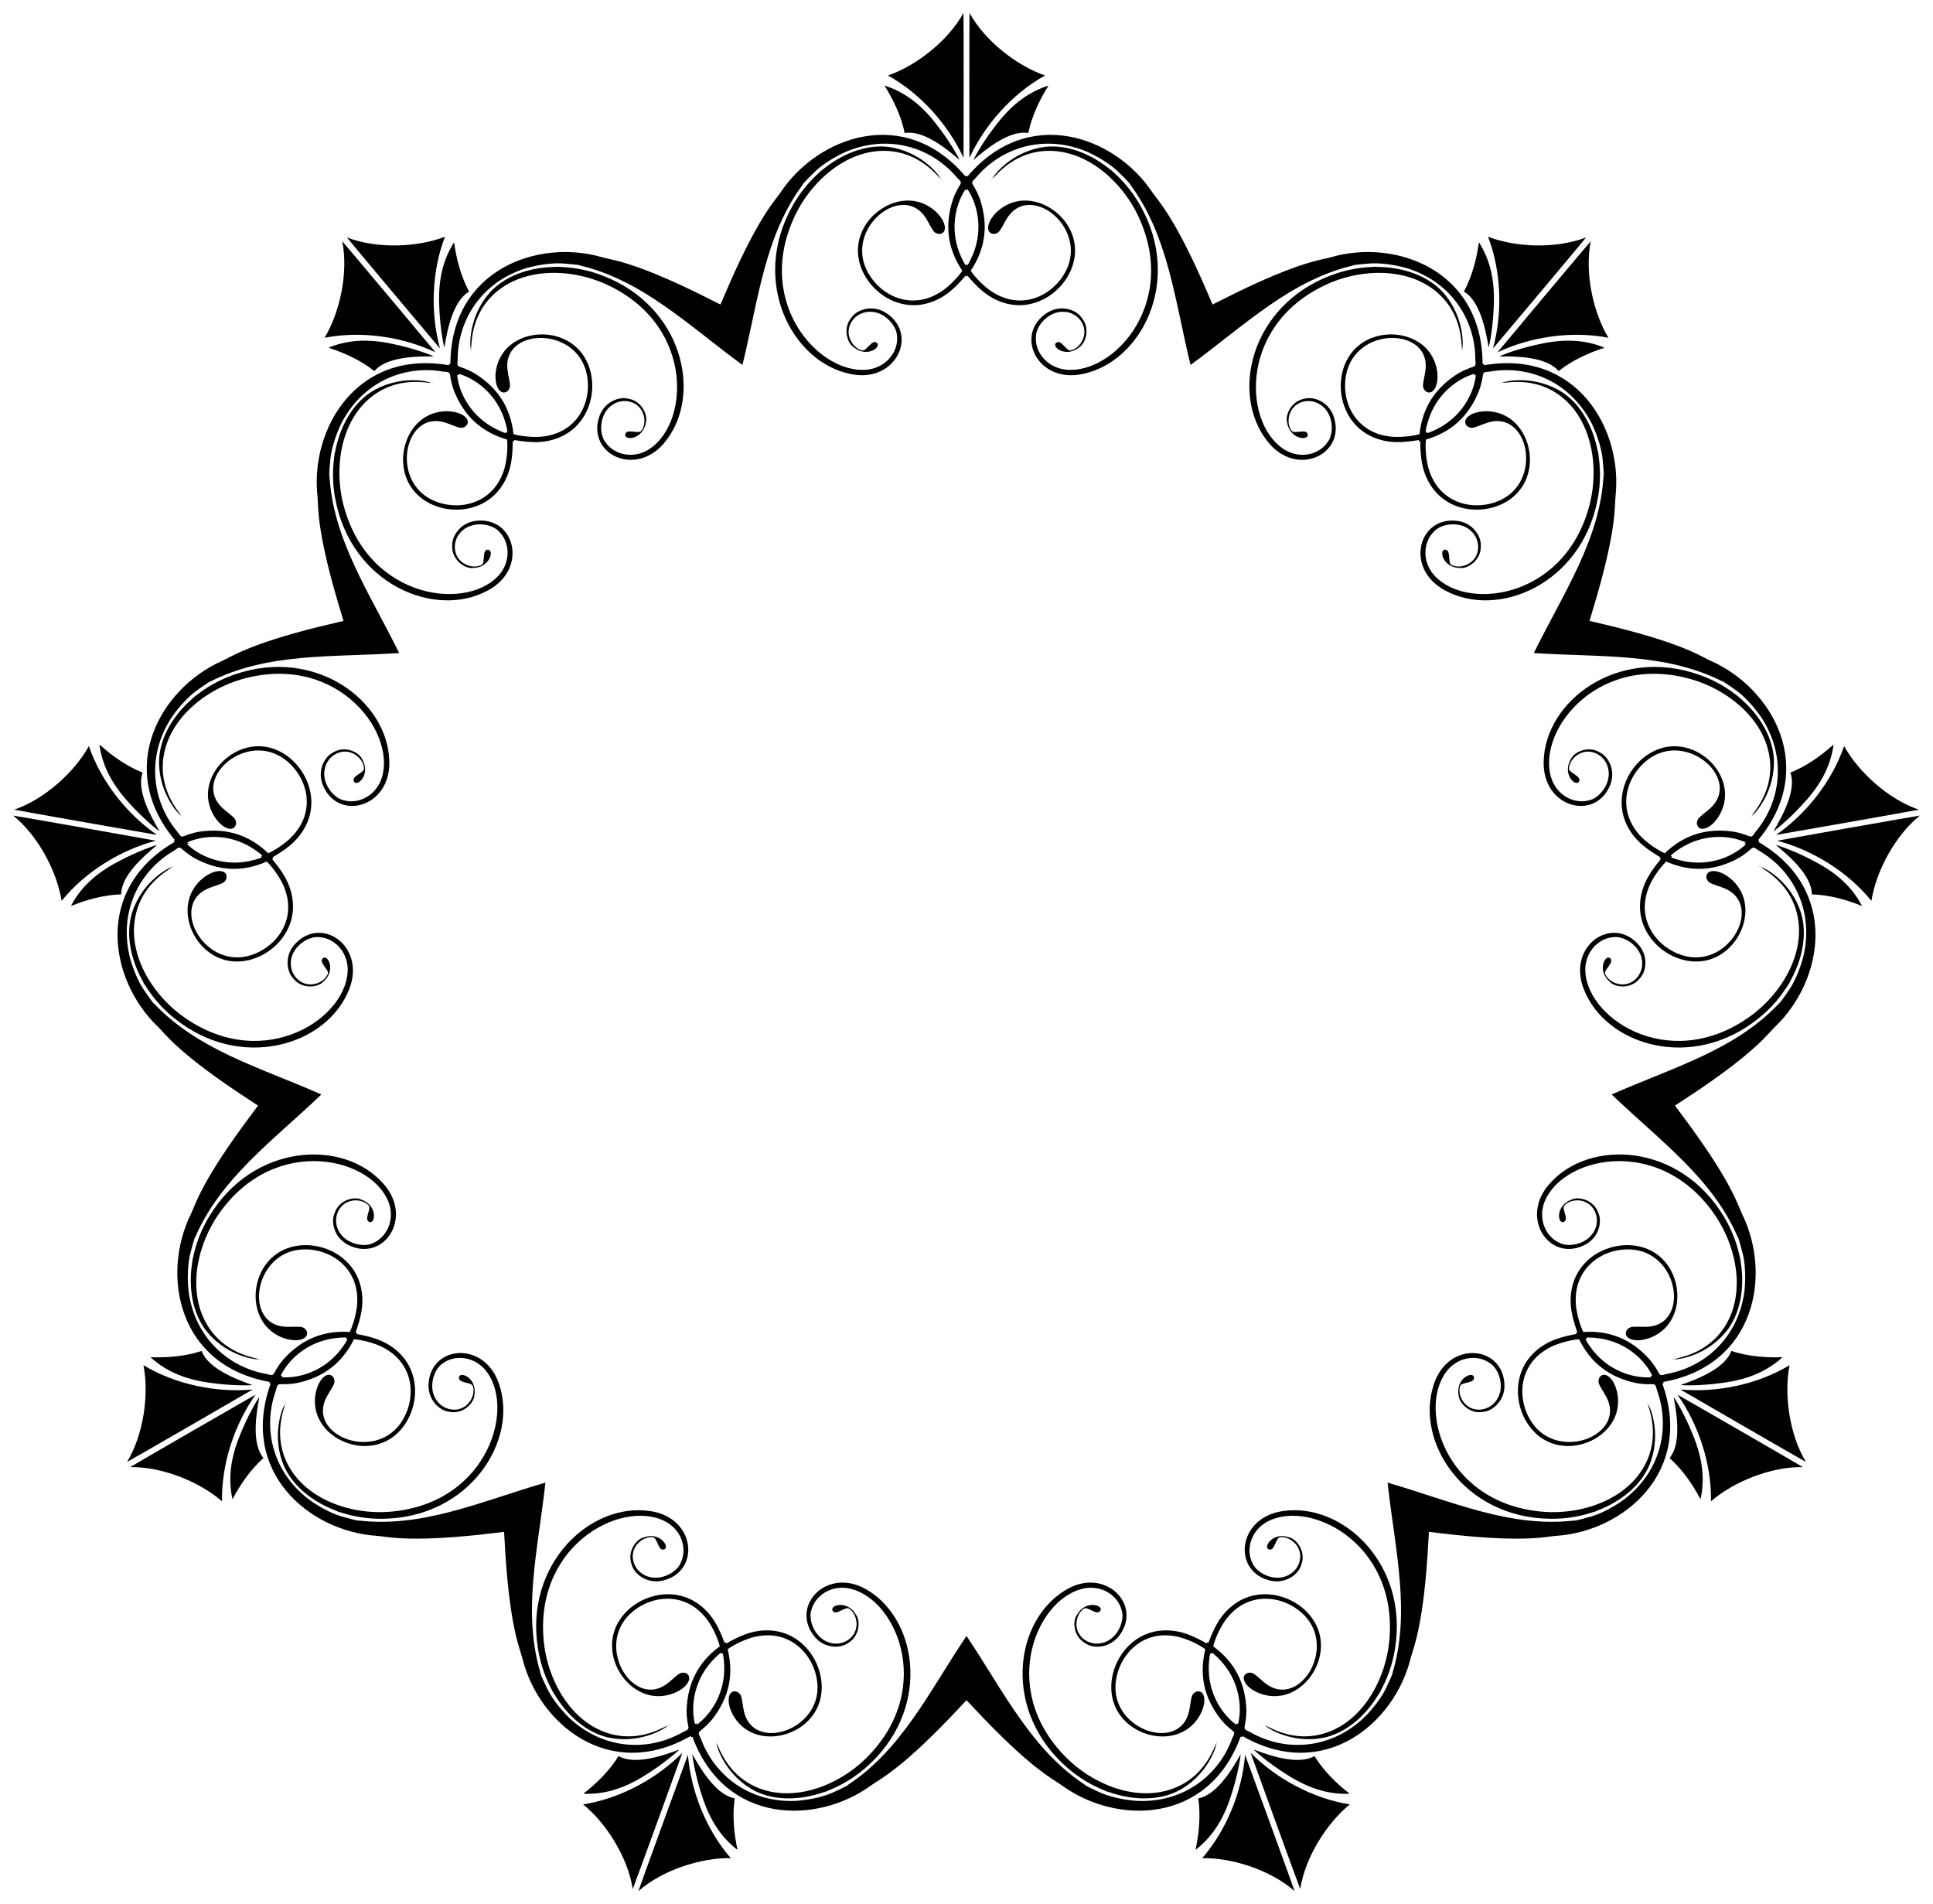 <?xml version="1.0" encoding="utf-8"?>

<!DOCTYPE svg PUBLIC "-//W3C//DTD SVG 1.1//EN" "http://www.w3.org/Graphics/SVG/1.1/DTD/svg11.dtd">
<svg version="1.1" id="Layer_1" xmlns="http://www.w3.org/2000/svg" xmlns:xlink="http://www.w3.org/1999/xlink" x="0px" y="0px"
	 viewBox="0 0 1647.099 1622.075" enable-background="new 0 0 1647.099 1622.075" xml:space="preserve">
<g>
	<path d="M1256.221,319.821c0.074-0.473,0.144-0.949,0.208-1.429c-13.78,3.902-29.715,15.57-37.472,34.414
		c-2.525,6-4.354,13.724-4.146,15.373c0.33-0.066,0.674-0.145,1.031-0.236c-0.028,0.368-0.046,0.72-0.054,1.056
		c1.66-0.082,8.948-3.224,14.419-6.753c17.211-10.911,25.935-28.63,27.385-42.878
		C1257.131,319.514,1256.674,319.665,1256.221,319.821z M1486.441,718.573c0.361-0.314,0.72-0.635,1.078-0.961
		c-13.064-5.869-32.771-7.173-50.826,2.276c-5.791,2.973-12.156,7.715-13.058,9.111c0.295,0.161,0.609,0.322,0.942,0.482
		c-0.258,0.264-0.498,0.522-0.72,0.775c1.324,1.004,8.927,3.282,15.386,4.096c20.198,2.705,38.271-5.262,48.539-15.244
		C1487.335,718.923,1486.888,718.745,1486.441,718.573z M1406.487,1172.018c0.479-0.009,0.96-0.023,1.443-0.043
		c-6.235-12.893-20.493-26.56-40.398-30.926c-6.348-1.445-14.271-1.904-15.859-1.414c0.122,0.313,0.26,0.638,0.412,0.974
		c-0.367,0.036-0.717,0.08-1.05,0.131c0.369,1.62,4.729,8.253,9.154,13.027c13.734,15.055,32.699,20.569,46.982,19.523
		C1406.946,1172.86,1406.718,1172.437,1406.487,1172.018z M1053.769,1467.983c0.372,0.301,0.75,0.599,1.134,0.895
		c3.511-13.885,1.374-33.519-11.068-49.659c-3.934-5.187-9.708-10.632-11.24-11.277c-0.108,0.318-0.211,0.656-0.311,1.011
		c-0.305-0.208-0.601-0.4-0.888-0.575c-0.759,1.479-1.682,9.362-1.361,15.864c0.844,20.361,11.827,36.775,23.441,45.155
		C1053.58,1468.924,1053.677,1468.453,1053.769,1467.983z M593.329,1467.983c0.092,0.47,0.189,0.941,0.293,1.414
		c11.614-8.38,22.598-24.794,23.441-45.155c0.321-6.502-0.603-14.385-1.361-15.864c-0.287,0.175-0.583,0.366-0.888,0.575
		c-0.099-0.355-0.203-0.692-0.311-1.011c-1.532,0.645-7.306,6.09-11.24,11.277c-12.441,16.14-14.579,35.774-11.068,49.659
		C592.579,1468.582,592.957,1468.284,593.329,1467.983z M240.612,1172.018c-0.232,0.419-0.46,0.843-0.684,1.272
		c14.283,1.046,33.248-4.468,46.982-19.523c4.425-4.775,8.785-11.407,9.154-13.027c-0.332-0.051-0.682-0.094-1.049-0.131
		c0.152-0.336,0.289-0.661,0.412-0.974c-1.588-0.49-9.511-0.031-15.859,1.414c-19.905,4.366-34.163,18.034-40.398,30.926
		C239.652,1171.995,240.134,1172.009,240.612,1172.018z M160.657,718.573c-0.447,0.172-0.894,0.35-1.342,0.534
		c10.269,9.983,28.341,17.949,48.539,15.244c6.459-0.813,14.062-3.092,15.386-4.096c-0.222-0.252-0.462-0.511-0.72-0.775
		c0.332-0.16,0.647-0.321,0.942-0.482c-0.901-1.396-7.266-6.138-13.058-9.111c-18.055-9.45-37.762-8.145-50.826-2.276
		C159.937,717.939,160.297,718.259,160.657,718.573z M390.877,319.821c-0.453-0.155-0.91-0.306-1.371-0.453
		c1.45,14.248,10.173,31.967,27.384,42.878c5.471,3.529,12.759,6.671,14.419,6.753c-0.008-0.336-0.026-0.689-0.054-1.056
		c0.357,0.091,0.701,0.17,1.031,0.236c0.207-1.649-1.621-9.372-4.146-15.373c-7.757-18.844-23.692-30.512-37.472-34.414
		C390.733,318.871,390.803,319.348,390.877,319.821z M823.549,162.341c-0.247-0.41-0.5-0.82-0.759-1.229
		c-8.048,11.846-12.755,31.028-6.584,50.449c1.922,6.22,5.486,13.311,6.705,14.441c0.21-0.263,0.423-0.544,0.638-0.844
		c0.215,0.3,0.428,0.581,0.638,0.844c1.219-1.13,4.783-8.222,6.705-14.441c6.171-19.422,1.464-38.603-6.584-50.449
		C824.049,161.521,823.796,161.931,823.549,162.341z M1209.082,375.998c-0.01-0.514-0.026-0.897-0.061-1.132
		c-11.506,1.845-24.483,3.657-38.552-2.208c-27.272-11.341-34.469-44.872-22.311-66.803c13.727-24.855,48.395-26.766,65.909-10.213
		c14.221,13.175,12.97,36.294,4.778,38.622c-2.056,0.512-5.195-0.514-6.215-4.566c-0.599-2.995,1.557-9.809,2.065-14.692
		c4.169-34.614-54.429-37.424-66.381-0.712c-7.121,22.337,3.037,51.097,31.757,56.881c12.276,2.721,27.334-0.481,29.504-1.37
		c2.373-21.986,12.875-39.187,32.983-51.659c14.545-8.341,15.447-3.087,14.551-11.945c0.03-32.391-19.315-65.546-58.155-77.693
		c-12.745-3.662-24.956-4.621-31.858-4.017c-2.519,0.177-12.89,0.966-15.436,1.766c0.833-0.125,1.66-0.294,2.498-0.38
		c-54.096,12.328-93.536,51.272-139.686,85.023c-13.658-55.518-18.838-110.703-52.354-154.919c0.587,0.605,1.112,1.266,1.669,1.897
		c-1.436-2.249-8.874-9.52-10.689-11.275c-4.899-4.899-14.87-12.013-26.987-17.401c-37.56-15.66-73.692-2.696-94.489,22.136
		c-6.381,6.21-2.312,2.764,3.468,18.504c7.387,22.48,4.375,42.407-7.939,60.774c1.091,2.076,10.568,14.208,21.72,20.014
		c25.719,14.03,51.987-1.472,60.89-23.16c14.442-35.806-32.252-71.319-51.308-42.123c-2.75,4.067-5.478,10.673-7.862,12.582
		c-3.386,2.449-6.45,1.216-7.696-0.497c-4.779-7.049,9.123-25.563,28.486-26.515c24.056-1.423,49.385,22.325,43.924,50.189
		c-4.784,24.615-31.85,45.676-60.031,36.833c-14.548-4.551-23.324-14.28-30.952-23.09c-0.178,0.158-0.436,0.44-0.774,0.828
		c-0.338-0.387-0.596-0.67-0.774-0.828c-7.628,8.81-16.404,18.539-30.952,23.09c-28.181,8.842-55.247-12.218-60.031-36.833
		c-5.461-27.863,19.868-51.612,43.924-50.189c19.363,0.952,33.265,19.466,28.486,26.515c-1.246,1.713-4.31,2.946-7.696,0.497
		c-2.384-1.909-5.112-8.515-7.862-12.582c-19.056-29.196-65.751,6.318-51.308,42.123c8.903,21.688,35.171,37.19,60.89,23.16
		c11.153-5.807,20.63-17.938,21.72-20.014c-12.314-18.367-15.326-38.295-7.939-60.774c5.78-15.739,9.849-12.294,3.468-18.504
		c-20.798-24.832-56.929-37.796-94.489-22.136c-12.117,5.387-22.087,12.501-26.987,17.401c-1.816,1.755-9.254,9.026-10.689,11.275
		c0.558-0.631,1.083-1.292,1.669-1.897c-33.516,44.216-38.696,99.401-52.354,154.919c-46.149-33.75-85.59-72.695-139.686-85.023
		c0.838,0.086,1.665,0.255,2.498,0.38c-2.546-0.8-12.917-1.589-15.436-1.766c-6.902-0.604-19.113,0.355-31.858,4.017
		c-38.839,12.147-58.184,45.303-58.154,77.693c-0.897,8.858,0.006,3.604,14.551,11.945c20.108,12.472,30.61,29.674,32.983,51.659
		c2.17,0.889,17.228,4.091,29.504,1.37c28.72-5.784,38.878-34.545,31.757-56.881c-11.952-36.712-70.55-33.902-66.381,0.712
		c0.508,4.883,2.664,11.697,2.065,14.692c-1.02,4.052-4.159,5.078-6.215,4.566c-8.192-2.328-9.443-25.447,4.778-38.622
		c17.513-16.553,52.182-14.642,65.909,10.213c12.158,21.932,4.961,55.462-22.311,66.803c-14.069,5.865-27.046,4.053-38.552,2.208
		c-0.035,0.235-0.051,0.618-0.061,1.132c-0.508-0.079-0.888-0.13-1.125-0.136c-0.181,11.652-0.65,24.746-8.869,37.583
		c-15.904,24.888-50.175,26.153-69.663,10.372c-22.094-17.834-17.956-52.308,1.387-66.681c15.445-11.717,37.995-6.471,38.865,2.001
		c0.147,2.113-1.408,5.027-5.576,5.327c-3.054,0.07-9.39-3.237-14.111-4.585c-33.364-10.116-46.307,47.103-12.228,65.249
		c20.761,10.891,50.848,5.882,61.531-21.397c4.811-11.617,4.273-27.002,3.774-29.294c-21.24-6.155-36.356-19.484-45.147-41.453
		c-5.689-15.772-0.358-15.749-9.237-16.404c-31.893-5.654-67.905,7.64-86.611,43.78c-5.819,11.916-8.884,23.774-9.488,30.676
		c-0.263,2.511-1.287,12.862-0.941,15.508c0.022-0.842-0.001-1.686,0.06-2.526c2.747,55.415,34.251,101.019,59.475,152.328
		c-57.047,3.81-112.293-0.672-161.657,24.657c0.697-0.473,1.44-0.875,2.158-1.315c-2.464,1.023-10.916,7.086-12.96,8.569
		c-5.676,3.974-14.413,12.558-21.823,23.555c-21.945,34.27-15.452,72.104,5.391,96.897c5.007,7.362,2.321,2.757,18.825-0.202
		c23.421-3.371,42.523,3.055,58.472,18.372c2.234-0.714,15.827-7.94,23.482-17.915c18.283-22.892,7.577-51.453-12.235-63.986
		c-32.754-20.441-75.836,19.378-50.393,43.214c3.528,3.414,9.56,7.248,11.026,9.928c1.824,3.759,0.078,6.563-1.826,7.493
		c-7.772,3.483-23.591-13.424-21.166-32.658c2.776-23.938,30.562-44.758,57.054-34.542c23.411,8.986,39.451,39.298,25.849,65.515
		c-7.008,13.536-18.113,20.49-28.114,26.472c0.124,0.202,0.358,0.506,0.681,0.906c-0.44,0.266-0.763,0.471-0.949,0.619
		c7.351,9.042,15.409,19.374,17.364,34.491c3.815,29.289-21.626,52.287-46.698,52.723c-28.388,0.54-47.378-28.529-41.799-51.972
		c4.3-18.904,24.946-29.38,31.059-23.449c1.471,1.524,2.153,4.756-0.847,7.665c-2.294,2.016-9.273,3.556-13.757,5.558
		c-32.061,13.697-5.196,65.849,32.574,57.844c22.904-5.001,42.733-28.178,33.382-55.943c-3.782-11.991-14.084-23.431-15.939-24.866
		c-20.226,8.938-40.374,8.443-61.23-2.735c-14.496-8.425-10.397-11.834-17.62-6.628c-28.066,16.17-47.107,49.501-38.207,89.21
		c3.202,12.868,8.476,23.923,12.45,29.598c1.413,2.093,7.282,10.68,9.247,12.485c-0.525-0.659-1.085-1.291-1.578-1.974
		c37.724,40.685,91.171,55.369,143.475,78.46c-41.251,39.587-86.453,71.666-107.987,122.799c0.23-0.81,0.54-1.596,0.808-2.394
		c-1.23,2.368-3.808,12.445-4.42,14.895c-1.793,6.693-2.969,18.884-1.576,32.072c5.218,40.358,34.511,65.167,66.415,70.762
		c8.568,2.421,3.55,0.62,14.291-12.255c15.775-17.637,34.538-24.993,56.602-23.512c1.253-1.983,7.02-16.256,6.473-28.818
		c-0.709-29.288-27.269-44.286-50.502-41.152c-38.23,5.395-45.638,63.591-10.826,65.496c4.897,0.348,11.982-0.592,14.828,0.518
		c3.814,1.708,4.278,4.978,3.417,6.913c-3.715,7.664-26.7,4.881-37.206-11.412c-13.261-20.122-5.358-53.932,21.503-63.134
		c23.71-8.165,55.481,4.745,61.914,33.572c3.333,14.874-0.705,27.339-4.52,38.35c0.225,0.075,0.599,0.157,1.104,0.257
		c-0.166,0.486-0.282,0.852-0.33,1.084c11.444,2.202,24.258,4.937,35.472,15.26c21.749,19.985,17.043,53.955-1.883,70.405
		c-21.4,18.661-54.631,8.6-65.427-12.945c-8.857-17.245,0.225-38.542,8.72-37.927c2.107,0.222,4.706,2.26,4.278,6.416
		c-0.461,3.02-4.818,8.685-6.966,13.1c-15.756,31.101,38.347,53.783,62.134,23.373c14.331-18.554,14.622-49.054-10.387-64.312
		c-10.605-6.755-25.85-8.897-28.193-8.803c-9.749,19.848-25.501,32.42-48.663,37.263c-16.521,2.864-15.571-2.382-17.759,6.248
		c-11.106,30.427-4.268,68.2,28.075,92.898c10.724,7.8,21.87,12.878,28.563,14.671c2.428,0.695,12.443,3.501,15.109,3.62
		c-0.825-0.167-1.661-0.292-2.478-0.497c55.05,6.917,105.432-16.189,160.341-32.12c-6.154,56.842-20.161,110.47-3.789,163.483
		c-0.345-0.769-0.612-1.57-0.92-2.354c0.58,2.604,5.082,11.981,6.188,14.251c2.928,6.28,9.864,16.374,19.408,25.581
		c29.939,27.562,68.325,27.738,96.362,11.517c8.12-3.653,3.118-1.807,3.07-18.574c0.747-23.651,10.393-41.346,28.247-54.394
		c-0.315-2.324-5.071-16.965-13.565-26.236c-19.369-21.98-49.355-16.397-65.139,0.938c-25.818,28.707,5.915,78.049,33.807,57.131
		c3.975-2.881,8.798-8.156,11.692-9.135c4.019-1.143,6.477,1.063,7.062,3.099c2.08,8.259-17.316,20.901-35.837,15.173
		c-23.092-6.89-38.771-37.87-24.11-62.185c12.914-21.495,45.551-32.028,69.009-14.08c12.114,9.252,17.033,21.396,21.188,32.283
		c0.221-0.087,0.56-0.265,1.01-0.513c0.185,0.48,0.331,0.833,0.444,1.042c10.181-5.669,21.756-11.811,36.983-11.111
		c29.506,1.329,47.737,30.377,43.813,55.144c-4.398,28.051-36.322,41.704-58.441,32.139c-17.87-7.517-24.602-29.669-17.7-34.659
		c1.757-1.184,5.058-1.294,7.402,2.165c1.587,2.61,1.892,9.75,3.085,14.513c7.921,33.952,63.946,16.551,62.621-22.034
		c-0.948-23.425-20.33-46.977-49.296-42.589c-12.466,1.642-25.521,9.801-27.256,11.379c5.29,21.471,1.304,41.227-13.326,59.825
		c-10.815,12.813-13.46,8.184-9.587,16.201c11.05,30.447,40.569,54.987,81.22,53.118c13.229-0.918,25.031-4.193,31.311-7.121
		c2.306-1.028,11.782-5.316,13.901-6.939c-0.74,0.402-1.459,0.844-2.218,1.212c46.617-30.086,70.359-80.172,102.182-127.671
		c31.823,47.499,55.565,97.584,102.182,127.671c-0.758-0.368-1.478-0.809-2.218-1.212c2.118,1.622,11.594,5.911,13.901,6.939
		c6.28,2.928,18.082,6.203,31.311,7.121c40.651,1.869,70.17-22.671,81.22-53.118c3.872-8.017,1.227-3.389-9.587-16.201
		c-14.63-18.598-18.615-38.354-13.326-59.825c-1.735-1.578-14.79-9.737-27.256-11.379c-28.966-4.387-48.348,19.164-49.296,42.589
		c-1.325,38.586,54.7,55.987,62.621,22.034c1.193-4.763,1.497-11.903,3.085-14.513c2.344-3.459,5.645-3.349,7.402-2.165
		c6.902,4.99,0.17,27.142-17.7,34.659c-22.119,9.565-54.043-4.088-58.441-32.139c-3.924-24.767,14.307-53.814,43.813-55.144
		c15.227-0.699,26.801,5.442,36.983,11.111c0.113-0.209,0.259-0.563,0.444-1.042c0.45,0.248,0.79,0.426,1.01,0.513
		c4.155-10.887,9.074-23.032,21.188-32.283c23.458-17.948,56.094-7.415,69.009,14.08c14.661,24.315-1.018,55.295-24.11,62.185
		c-18.521,5.728-37.917-6.914-35.837-15.173c0.584-2.036,3.043-4.242,7.062-3.099c2.894,0.979,7.716,6.253,11.692,9.135
		c27.892,20.917,59.625-28.425,33.807-57.131c-15.783-17.335-45.77-22.918-65.139-0.938c-8.494,9.271-13.25,23.912-13.565,26.236
		c17.854,13.048,27.499,30.743,28.247,54.394c-0.048,16.767-5.05,14.921,3.07,18.574c28.036,16.221,66.422,16.046,96.362-11.517
		c9.544-9.207,16.48-19.302,19.408-25.581c1.106-2.27,5.609-11.646,6.188-14.251c-0.308,0.784-0.575,1.585-0.92,2.354
		c16.372-53.012,2.365-106.641-3.789-163.483c54.909,15.931,105.291,39.037,160.341,32.12c-0.817,0.206-1.652,0.33-2.478,0.497
		c2.666-0.119,12.681-2.925,15.109-3.62c6.693-1.793,17.839-6.871,28.563-14.671c32.342-24.698,39.181-62.471,28.075-92.898
		c-2.187-8.631-1.238-3.385-17.759-6.248c-23.161-4.843-38.913-17.415-48.663-37.263c-2.343-0.093-17.588,2.048-28.193,8.803
		c-25.01,15.258-24.718,45.758-10.387,64.312c23.787,30.41,77.89,7.728,62.134-23.373c-2.147-4.415-6.504-10.081-6.966-13.1
		c-0.428-4.156,2.172-6.194,4.278-6.416c8.495-0.614,17.577,20.683,8.72,37.927c-10.796,21.545-44.027,31.606-65.427,12.945
		c-18.926-16.451-23.631-50.421-1.883-70.405c11.215-10.323,24.029-13.059,35.472-15.26c-0.048-0.233-0.163-0.598-0.33-1.084
		c0.504-0.099,0.878-0.182,1.104-0.257c-3.815-11.011-7.853-23.476-4.52-38.35c6.433-28.827,38.205-41.737,61.914-33.572
		c26.861,9.202,34.763,43.012,21.503,63.134c-10.506,16.293-33.49,19.076-37.206,11.412c-0.861-1.936-0.396-5.206,3.417-6.913
		c2.846-1.11,9.93-0.17,14.828-0.518c34.812-1.905,27.404-60.101-10.826-65.496c-23.234-3.134-49.793,11.864-50.502,41.152
		c-0.547,12.562,5.22,26.835,6.473,28.818c22.064-1.481,40.827,5.875,56.602,23.512c10.74,12.875,5.722,14.676,14.291,12.255
		c31.904-5.595,61.197-30.404,66.415-70.762c1.393-13.187,0.217-25.379-1.576-32.072c-0.612-2.45-3.19-12.527-4.42-14.895
		c0.268,0.798,0.578,1.584,0.808,2.394c-21.534-51.133-66.736-83.212-107.987-122.799c52.303-23.091,105.75-37.775,143.475-78.46
		c-0.494,0.683-1.054,1.315-1.578,1.974c1.966-1.804,7.834-10.392,9.247-12.485c3.974-5.676,9.249-16.73,12.45-29.598
		c8.9-39.709-10.141-73.04-38.207-89.21c-7.223-5.206-3.124-1.797-17.62,6.628c-20.856,11.178-41.003,11.673-61.23,2.735
		c-1.855,1.435-12.157,12.874-15.939,24.866c-9.351,27.764,10.478,50.942,33.382,55.943c37.77,8.005,64.635-44.147,32.574-57.844
		c-4.483-2.002-11.462-3.541-13.757-5.558c-3-2.909-2.318-6.141-0.847-7.665c6.112-5.931,26.759,4.546,31.059,23.449
		c5.579,23.444-13.411,52.512-41.799,51.972c-25.072-0.437-50.512-23.435-46.698-52.723c1.955-15.117,10.013-25.449,17.364-34.491
		c-0.186-0.147-0.509-0.353-0.949-0.619c0.323-0.4,0.556-0.704,0.681-0.906c-10-5.983-21.106-12.936-28.114-26.472
		c-13.602-26.218,2.438-56.53,25.849-65.515c26.492-10.216,54.278,10.604,57.054,34.542c2.425,19.234-13.393,36.14-21.166,32.658
		c-1.904-0.929-3.649-3.733-1.826-7.493c1.466-2.68,7.498-6.513,11.026-9.928c25.443-23.836-17.639-63.655-50.393-43.214
		c-19.813,12.534-30.518,41.095-12.235,63.986c7.655,9.975,21.248,17.201,23.482,17.915c15.95-15.317,35.052-21.743,58.473-18.372
		c16.504,2.959,13.817,7.565,18.825,0.202c20.843-24.794,27.336-62.627,5.391-96.897c-7.41-10.997-16.147-19.581-21.823-23.555
		c-2.044-1.483-10.495-7.546-12.96-8.569c0.718,0.44,1.461,0.842,2.158,1.315c-49.364-25.328-104.61-20.847-161.657-24.657
		c25.224-51.309,56.728-96.913,59.475-152.328c0.061,0.84,0.038,1.684,0.06,2.526c0.346-2.646-0.678-12.996-0.941-15.508
		c-0.604-6.902-3.669-18.761-9.488-30.676c-18.707-36.14-54.718-49.433-86.611-43.78c-8.88,0.655-3.548,0.632-9.237,16.404
		c-8.791,21.969-23.907,35.298-45.147,41.453c-0.499,2.291-1.037,17.677,3.774,29.294c10.683,27.279,40.771,32.289,61.531,21.397
		c34.079-18.145,21.136-75.365-12.228-65.249c-4.721,1.348-11.057,4.655-14.111,4.585c-4.168-0.3-5.723-3.214-5.576-5.327
		c0.87-8.472,23.421-13.718,38.865-2.001c19.343,14.373,23.481,48.846,1.387,66.681c-19.487,15.782-53.758,14.517-69.663-10.372
		c-8.219-12.837-8.688-25.931-8.869-37.583C1209.97,375.869,1209.59,375.919,1209.082,375.998z M1033.206,259.432
		c6.563-3.332,13.159-6.648,19.719-9.858c55.917-27.306,73.645-28.153,81.428-30.515c55.044-15.886,128.696,11.149,128.95,91.089
		c0.134-0.009,0.57-0.07,1.167-0.16c0.015,0.604,0.03,1.044,0.045,1.177c78.769-13.631,118.183,54.208,112.097,111.174
		c-0.974,8.075,1.27,25.681-15.911,85.49c-2.021,7.018-4.142,14.089-6.284,21.131c7.17,1.666,14.354,3.366,21.442,5.124
		c60.387,15.025,74.512,25.772,81.992,28.966c52.377,23.212,91.42,91.265,40.231,152.666c0.108,0.08,0.482,0.313,0.997,0.628
		c-0.377,0.472-0.648,0.819-0.722,0.931c69.102,40.19,55.69,117.492,14.41,157.219c-5.937,5.56-15.535,20.489-67.141,55.262
		c-6.06,4.077-12.229,8.131-18.397,12.149c4.422,5.885,8.832,11.805,13.132,17.708c36.601,50.326,40.514,67.637,44.191,74.893
		c25.203,51.449,11.368,128.677-67.313,142.809c0.032,0.131,0.168,0.549,0.361,1.122c-0.592,0.12-1.023,0.211-1.152,0.249
		c27.102,75.205-32.862,125.801-90.02,129.699c-8.122,0.443-25.07,5.71-86.954-0.824c-7.262-0.772-14.594-1.632-21.901-2.519
		c-0.396,7.35-0.822,14.72-1.323,22.006c-4.311,62.078-12.441,77.855-14.288,85.776c-13.764,55.613-74.004,105.879-143.36,66.13
		c-0.06,0.121-0.224,0.529-0.445,1.091c-0.531-0.289-0.919-0.496-1.042-0.55c-27.58,75.031-106.037,75.246-152.328,41.492
		c-6.506-4.881-22.876-11.741-66.081-56.525c-5.067-5.26-10.131-10.631-15.159-16.008c-5.028,5.376-10.091,10.748-15.159,16.008
		c-43.205,44.784-59.575,51.643-66.081,56.525c-46.291,33.754-124.748,33.54-152.328-41.492c-0.123,0.054-0.512,0.261-1.042,0.55
		c-0.221-0.563-0.385-0.97-0.445-1.091c-69.357,39.749-129.596-10.517-143.36-66.13c-1.846-7.922-9.977-23.698-14.288-85.776
		c-0.501-7.286-0.927-14.656-1.323-22.006c-7.307,0.887-14.639,1.747-21.902,2.519c-61.884,6.535-78.832,1.267-86.954,0.824
		c-57.158-3.898-117.121-54.494-90.02-129.699c-0.129-0.038-0.559-0.129-1.152-0.249c0.193-0.573,0.329-0.991,0.361-1.122
		c-78.681-14.132-92.516-91.359-67.313-142.809c3.678-7.255,7.59-24.567,44.191-74.893c4.3-5.903,8.711-11.823,13.132-17.708
		c-6.167-4.018-12.337-8.072-18.397-12.149c-51.606-34.772-61.204-49.702-67.141-55.262c-41.28-39.727-54.692-117.029,14.41-157.219
		c-0.075-0.112-0.346-0.459-0.722-0.931c0.516-0.315,0.889-0.548,0.997-0.628c-51.189-61.401-12.146-129.453,40.231-152.666
		c7.481-3.194,21.605-13.941,81.992-28.966c7.089-1.758,14.273-3.458,21.442-5.124c-2.142-7.042-4.262-14.113-6.284-21.131
		c-17.181-59.809-14.937-77.415-15.911-85.49c-6.086-56.966,33.328-124.805,112.097-111.174c0.015-0.134,0.03-0.573,0.045-1.177
		c0.597,0.09,1.033,0.151,1.167,0.16c0.254-79.939,73.906-106.975,128.95-91.089c7.784,2.362,25.512,3.209,81.428,30.515
		c6.56,3.21,13.156,6.525,19.719,9.858c2.886-6.771,5.807-13.551,8.769-20.227c25.283-56.86,38.319-68.904,42.763-75.717
		c31.955-47.551,105.754-74.183,157.332-13.11c0.097-0.093,0.392-0.42,0.791-0.873c0.4,0.453,0.694,0.78,0.791,0.873
		c51.579-61.074,125.378-34.441,157.333,13.11c4.444,6.812,17.48,18.856,42.763,75.717
		C1027.399,245.881,1030.32,252.661,1033.206,259.432z"/>
	<path d="M1080.118,376.102c-32.046-40.165-14.706-115.36,53.636-141.38c20.387-7.751,34.18-6.947,39.619-7.572
		c-0.351,0.068-0.696,0.17-1.057,0.198c1.764,0.243,35.122-1.475,56.748,21.115c17.652,19.223,18.231,43.564,16.797,49.567
		c-0.76-4.112,0.329-23.43-13.583-40.966c-23.823-29.664-69.618-30.101-103.292-14.098
		c-75.526,35.686-69.229,122.371-31.974,141.477c13.488,6.523,27.49,1.785,33.923-7.35c6.08-7.378,5.315-23.452-4.033-30.984
		c-6.49-5.529-15.674-5.82-22.012-1.385c-7.629,5.254-8.774,16.476-4.264,22.254c2.331,3.243,12.976-2.49,13.756,3.386
		c0.363,5.155-15.147,4.076-17.628-10.33c-1.902-6.221,3.479-18.794,15.378-20.442c7.072-1.878,19.701,2.395,24.226,14.992
		C1147.533,387.118,1104.751,407.522,1080.118,376.102z"/>
	<path d="M724.823,318.652c-50.367-10.17-85.418-78.918-49.79-142.78c10.635-19.043,21.717-27.292,25.482-31.267
		c-0.225,0.278-0.424,0.578-0.683,0.832c1.507-0.948,25.957-23.706,57.044-20.302c25.878,3.379,41.968,21.653,44.728,27.174
		c-3.225-2.661-14.808-18.16-36.737-22.651c-37.317-7.411-72.679,21.691-88.188,55.595
		c-34.918,75.884,25.626,138.241,66.446,128.931c14.526-3.673,22.206-16.303,21.262-27.436c-0.085-9.56-11.004-21.382-23.005-21.143
		c-8.525-0.064-15.748,5.617-17.753,13.088c-2.466,8.929,3.869,18.261,11.038,19.788c3.87,0.986,8.34-10.248,12.715-6.248
		c3.592,3.716-8.984,12.859-20.144,3.418c-5.456-3.543-9.416-16.633-1.359-25.544c4.21-5.984,16.631-10.829,28.195-4.088
		C783.547,283.757,763.89,326.887,724.823,318.652z"/>
	<path d="M415.723,503.022c-45.12,24.585-116.161-5.549-129.918-77.371c-4.093-21.424-0.907-34.867-0.578-40.332
		c0.006,0.357,0.047,0.715,0.012,1.076c0.545-1.695,4.646-34.845,30.649-52.219c21.996-14.046,46.068-10.389,51.731-7.934
		c-4.181,0.034-23.017-4.393-42.702,6.263c-33.35,18.31-41.733,63.333-31.82,99.275c22.029,80.575,108.49,89.426,133.776,56.056
		c8.766-12.151,6.532-26.762-1.348-34.684c-6.21-7.269-22.173-9.306-31.213-1.409c-6.572,5.431-8.453,14.425-5.186,21.438
		c3.85,8.425,14.702,11.502,21.175,8.064c3.598-1.733-0.198-13.211,5.724-12.959c5.14,0.538,1.384,15.625-13.235,15.566
		c-6.457,0.793-17.904-6.689-17.461-18.694c-0.622-7.291,5.779-18.986,18.971-21.255
		C438.279,438.544,450.944,484.218,415.723,503.022z"/>
	<path d="M297.45,842.943c-18.761,47.836-92.552,70.416-149.257,24.24c-16.907-13.78-23.106-26.127-26.367-30.525
		c0.234,0.269,0.496,0.518,0.7,0.817c-0.671-1.649-18.838-29.679-10.088-59.703c7.821-24.899,28.612-37.57,34.528-39.33
		c-3.181,2.714-20.456,11.43-28.686,32.246c-13.778,35.463,8.741,75.341,39.437,96.502c68.668,47.564,140.59-1.232,138.51-43.048
		c-1.095-14.943-12.199-24.7-23.327-25.704c-9.43-1.576-22.968,7.124-24.816,18.984c-1.543,8.385,2.797,16.484,9.807,19.756
		c8.365,3.979,18.656-0.639,21.404-7.434c1.643-3.64-8.644-9.993-3.946-13.607c4.283-2.892,11.103,11.08-0.132,20.432
		c-4.436,4.758-18.015,6.384-25.392-3.097c-5.162-5.185-7.777-18.259,0.87-28.476C273.283,779.051,312.344,805.899,297.45,842.943z"
		/>
	<path d="M425.344,1179.362c16.376,48.704-25.636,113.433-98.756,114.509c-21.809,0.311-34.494-5.162-39.82-6.435
		c0.353,0.056,0.713,0.078,1.061,0.175c-1.574-0.831-33.508-10.627-46.104-39.251c-10.013-24.101-2.232-47.172,1.169-52.323
		c-0.692,4.124-8.323,21.904-1.248,43.141c12.241,36.023,55.124,52.096,92.241,48.575c83.177-7.703,106.907-91.313,78.434-122.009
		c-10.444-10.743-25.221-11.08-34.392-4.696c-8.237,4.854-13.015,20.22-6.807,30.494c4.207,7.415,12.738,10.829,20.211,8.83
		c8.966-2.328,13.88-12.481,11.618-19.453c-1.082-3.844-13.045-2.099-11.769-7.887c1.422-4.969,15.628,1.351,13.032,15.737
		c-0.34,6.496-9.697,16.471-21.442,13.949c-7.288-0.654-17.694-8.988-17.637-22.373
		C365.763,1145.953,412.943,1141.411,425.344,1179.362z"/>
	<path d="M739.563,1354.865c43.851,26.783,53.275,103.373-2.046,151.198c-16.507,14.257-29.742,18.219-34.64,20.666
		c0.306-0.184,0.596-0.398,0.926-0.548c-1.74,0.375-32.5,13.398-60.548-0.433c-23.162-12.026-32.031-34.701-32.737-40.833
		c2.12,3.604,7.704,22.13,26.775,33.849c32.532,19.727,75.714,4.475,101.884-22.08c58.766-59.366,23.2-138.668-18.342-143.881
		c-14.906-1.516-26.443,7.725-29.364,18.509c-3.19,9.013,3.027,23.856,14.387,27.736c7.989,2.976,16.719,0.108,21.159-6.227
		c5.371-7.547,2.61-18.483-3.604-22.37c-3.3-2.25-11.342,6.777-14.085,1.523c-2.104-4.72,12.84-9.011,20.098,3.678
		c3.915,5.195,3.159,18.85-7.459,24.469c-6.003,4.184-19.332,4.488-27.892-5.802
		C672.446,1367.571,705.669,1333.765,739.563,1354.865z"/>
	<path d="M1093.08,1287.332c50.807-7.67,107.258,44.944,95.621,117.14c-3.481,21.532-11.073,33.074-13.252,38.097
		c0.116-0.338,0.201-0.688,0.357-1.015c-1.092,1.406-16.284,31.154-46.66,38.588c-25.474,5.676-46.843-5.994-51.325-10.237
		c3.941,1.398,20.126,12,42.269,8.72c37.601-5.799,60.877-45.24,63.855-82.405c6.858-83.251-71.362-121.139-106.536-98.429
		c-12.393,8.42-15.291,22.914-10.596,33.054c3.35,8.954,17.653,16.329,28.849,11.999c8.033-2.856,12.877-10.664,12.206-18.371
		c-0.736-9.234-9.881-15.837-17.14-14.82c-3.974,0.397-4.332,12.482-9.811,10.22c-4.646-2.263,4.044-15.156,17.76-10.101
		c6.339,1.463,14.537,12.409,10.014,23.539c-1.909,7.063-11.924,15.865-25.096,13.484
		C1049.832,1340.208,1053.552,1292.955,1093.08,1287.332z"/>
	<path d="M1320.48,1008.363c33.99-38.534,111.054-34.515,148.546,28.271c11.174,18.732,12.777,32.454,14.337,37.702
		c-0.128-0.333-0.289-0.656-0.379-1.007c0.067,1.779,7.551,34.332-10.94,59.553c-15.865,20.722-39.736,25.519-45.897,25.149
		c3.917-1.462,23.131-3.744,37.985-20.49c25.076-28.612,17.554-73.787-4.053-104.171c-48.259-68.182-132.533-46.928-144.88-6.921
		c-4.082,14.416,3.016,27.382,13.129,32.132c8.322,4.706,24.019,1.161,29.813-9.352c4.318-7.351,3.009-16.446-2.458-21.919
		c-6.499-6.6-17.749-5.78-22.656-0.335c-2.789,2.859,4.705,12.346-0.946,14.135c-5.014,1.253-6.644-14.21,7.112-19.154
		c5.796-2.954,19.112,0.162,22.802,11.595c3.078,6.638,1.063,19.818-10.557,26.461
		C1321.338,1076.667,1293.815,1038.078,1320.48,1008.363z"/>
	<path d="M1315.361,648.49c1.269-51.367,62.887-97.824,131.965-73.827c20.6,7.167,30.649,16.648,35.218,19.666
		c-0.313-0.173-0.643-0.317-0.938-0.528c1.195,1.32,27.853,21.446,29.899,52.652c1.166,26.072-14.037,45.09-18.994,48.767
		c2.061-3.638,15.313-17.737,15.927-40.112c0.818-38.037-33.982-67.808-70.064-77.194c-80.795-21.21-131.691,49.242-115.434,87.825
		c6.14,13.667,19.911,19.038,30.711,16.175c9.4-1.744,19.146-14.549,16.827-26.327c-1.418-8.407-8.266-14.533-15.972-15.21
		c-9.221-0.878-17.312,6.981-17.571,14.306c-0.298,3.983,11.54,6.434,8.361,11.437c-3.036,4.183-14.223-6.614-6.864-19.245
		c2.541-5.988,14.745-12.161,24.92-5.774c6.625,3.107,13.553,14.498,8.922,27.057
		C1359.923,700.262,1314.035,688.394,1315.361,648.49z"/>
	<path d="M1231.375,503.022c45.12,24.585,116.161-5.549,129.918-77.371c4.093-21.424,0.907-34.867,0.578-40.332
		c-0.006,0.357-0.047,0.715-0.012,1.076c-0.545-1.695-4.646-34.845-30.649-52.219c-21.996-14.046-46.068-10.389-51.731-7.934
		c4.181,0.034,23.017-4.393,42.702,6.263c33.35,18.31,41.733,63.333,31.82,99.275c-22.029,80.575-108.49,89.426-133.776,56.056
		c-8.766-12.151-6.532-26.762,1.348-34.684c6.21-7.269,22.173-9.306,31.213-1.409c6.572,5.431,8.453,14.425,5.186,21.438
		c-3.85,8.425-14.702,11.502-21.175,8.064c-3.598-1.733,0.198-13.211-5.724-12.959c-5.14,0.538-1.384,15.625,13.235,15.566
		c6.457,0.793,17.904-6.689,17.461-18.694c0.622-7.291-5.779-18.986-18.971-21.255
		C1208.82,438.544,1196.154,484.218,1231.375,503.022z"/>
	<path d="M922.276,318.652c50.367-10.17,85.418-78.918,49.79-142.78c-10.635-19.043-21.717-27.292-25.482-31.267
		c0.225,0.278,0.424,0.578,0.683,0.832c-1.507-0.948-25.957-23.706-57.044-20.302c-25.878,3.379-41.968,21.653-44.728,27.174
		c3.225-2.661,14.808-18.16,36.737-22.651c37.317-7.411,72.679,21.691,88.188,55.595c34.918,75.884-25.626,138.241-66.446,128.931
		c-14.526-3.673-22.206-16.303-21.262-27.436c0.085-9.56,11.004-21.382,23.005-21.143c8.525-0.064,15.748,5.617,17.753,13.088
		c2.466,8.929-3.869,18.261-11.038,19.788c-3.87,0.986-8.34-10.248-12.715-6.248c-3.592,3.716,8.984,12.859,20.144,3.418
		c5.456-3.543,9.416-16.633,1.359-25.544c-4.21-5.984-16.631-10.829-28.195-4.088C863.552,283.757,883.208,326.887,922.276,318.652z
		"/>
	<path d="M566.981,376.102c32.046-40.165,14.706-115.36-53.636-141.38c-20.387-7.751-34.18-6.947-39.619-7.572
		c0.351,0.068,0.696,0.17,1.057,0.198c-1.764,0.243-35.122-1.475-56.748,21.115c-17.652,19.223-18.231,43.564-16.797,49.567
		c0.76-4.112-0.329-23.43,13.583-40.966c23.823-29.664,69.618-30.101,103.292-14.098c75.526,35.686,69.229,122.371,31.974,141.477
		c-13.488,6.523-27.49,1.785-33.924-7.35c-6.08-7.378-5.315-23.452,4.033-30.984c6.49-5.529,15.674-5.82,22.012-1.385
		c7.629,5.254,8.774,16.476,4.264,22.254c-2.331,3.243-12.976-2.49-13.756,3.386c-0.363,5.155,15.147,4.076,17.628-10.33
		c1.903-6.221-3.479-18.794-15.378-20.442c-7.072-1.878-19.701,2.395-24.226,14.992
		C499.566,387.118,542.347,407.522,566.981,376.102z"/>
	<path d="M331.737,648.49c-1.269-51.367-62.887-97.824-131.965-73.827c-20.6,7.167-30.649,16.648-35.217,19.666
		c0.312-0.173,0.643-0.317,0.937-0.528c-1.195,1.32-27.853,21.446-29.899,52.652c-1.166,26.072,14.037,45.09,18.994,48.767
		c-2.061-3.638-15.313-17.737-15.927-40.112c-0.818-38.037,33.982-67.808,70.064-77.194c80.795-21.21,131.691,49.242,115.434,87.825
		c-6.14,13.667-19.911,19.038-30.711,16.175c-9.4-1.744-19.146-14.549-16.827-26.327c1.418-8.407,8.266-14.533,15.972-15.21
		c9.221-0.878,17.312,6.981,17.571,14.306c0.299,3.983-11.54,6.434-8.361,11.437c3.036,4.183,14.223-6.614,6.864-19.245
		c-2.541-5.988-14.745-12.161-24.92-5.774c-6.625,3.107-13.553,14.498-8.922,27.057C287.175,700.262,333.064,688.394,331.737,648.49
		z"/>
	<path d="M326.618,1008.363c-33.99-38.534-111.054-34.515-148.546,28.271c-11.174,18.732-12.777,32.454-14.337,37.702
		c0.128-0.333,0.289-0.656,0.379-1.007c-0.067,1.779-7.551,34.332,10.94,59.553c15.866,20.722,39.736,25.519,45.897,25.149
		c-3.917-1.462-23.131-3.744-37.985-20.49c-25.076-28.612-17.555-73.787,4.053-104.171c48.259-68.182,132.533-46.928,144.88-6.921
		c4.082,14.416-3.016,27.382-13.129,32.132c-8.322,4.706-24.019,1.161-29.813-9.352c-4.318-7.351-3.009-16.446,2.458-21.919
		c6.499-6.6,17.749-5.78,22.656-0.335c2.789,2.859-4.705,12.346,0.946,14.135c5.014,1.253,6.644-14.21-7.112-19.154
		c-5.796-2.954-19.112,0.162-22.801,11.595c-3.078,6.638-1.063,19.818,10.557,26.461
		C325.76,1076.667,353.284,1038.078,326.618,1008.363z"/>
	<path d="M554.019,1287.332c-50.807-7.67-107.258,44.944-95.621,117.14c3.481,21.532,11.073,33.074,13.252,38.097
		c-0.116-0.338-0.201-0.688-0.357-1.015c1.092,1.406,16.284,31.154,46.66,38.588c25.474,5.676,46.843-5.994,51.325-10.237
		c-3.941,1.398-20.126,12-42.269,8.72c-37.601-5.799-60.877-45.24-63.855-82.405c-6.858-83.251,71.362-121.139,106.536-98.429
		c12.393,8.42,15.291,22.914,10.596,33.054c-3.35,8.954-17.653,16.329-28.849,11.999c-8.033-2.856-12.877-10.664-12.206-18.371
		c0.736-9.234,9.881-15.837,17.14-14.82c3.974,0.397,4.332,12.482,9.811,10.22c4.646-2.263-4.044-15.156-17.76-10.101
		c-6.339,1.463-14.537,12.409-10.014,23.539c1.909,7.063,11.924,15.865,25.096,13.484
		C597.266,1340.208,593.546,1292.955,554.019,1287.332z"/>
	<path d="M907.535,1354.865c-43.851,26.783-53.275,103.373,2.046,151.198c16.507,14.257,29.742,18.219,34.64,20.666
		c-0.306-0.184-0.596-0.398-0.926-0.548c1.74,0.375,32.5,13.398,60.548-0.433c23.162-12.026,32.031-34.701,32.737-40.833
		c-2.12,3.604-7.704,22.13-26.774,33.849c-32.532,19.727-75.714,4.475-101.884-22.08c-58.766-59.366-23.201-138.668,18.342-143.881
		c14.906-1.516,26.443,7.725,29.364,18.509c3.19,9.013-3.027,23.856-14.387,27.736c-7.989,2.976-16.719,0.108-21.159-6.227
		c-5.371-7.547-2.61-18.483,3.604-22.37c3.3-2.25,11.342,6.777,14.085,1.523c2.104-4.72-12.84-9.011-20.098,3.678
		c-3.915,5.195-3.159,18.85,7.459,24.469c6.003,4.184,19.332,4.488,27.892-5.802C974.653,1367.571,941.43,1333.765,907.535,1354.865
		z"/>
	<path d="M1221.754,1179.362c-16.376,48.704,25.636,113.433,98.756,114.509c21.809,0.311,34.495-5.162,39.82-6.435
		c-0.353,0.056-0.713,0.078-1.061,0.175c1.574-0.831,33.508-10.627,46.104-39.251c10.013-24.101,2.232-47.172-1.169-52.323
		c0.692,4.124,8.323,21.904,1.248,43.141c-12.241,36.023-55.124,52.096-92.241,48.575c-83.177-7.703-106.907-91.313-78.434-122.009
		c10.444-10.743,25.221-11.08,34.392-4.696c8.237,4.854,13.015,20.22,6.807,30.494c-4.207,7.415-12.738,10.829-20.211,8.83
		c-8.966-2.328-13.88-12.481-11.618-19.453c1.082-3.844,13.045-2.099,11.769-7.887c-1.422-4.969-15.628,1.351-13.032,15.737
		c0.34,6.496,9.697,16.471,21.442,13.949c7.288-0.654,17.694-8.988,17.637-22.373
		C1281.336,1145.953,1234.156,1141.411,1221.754,1179.362z"/>
	<path d="M1349.648,842.943c18.761,47.836,92.552,70.416,149.257,24.24c16.906-13.78,23.106-26.127,26.367-30.525
		c-0.234,0.269-0.496,0.518-0.7,0.817c0.672-1.649,18.838-29.679,10.088-59.703c-7.822-24.899-28.612-37.57-34.528-39.33
		c3.181,2.714,20.456,11.43,28.686,32.246c13.778,35.463-8.741,75.341-39.437,96.502c-68.668,47.564-140.59-1.232-138.51-43.048
		c1.095-14.943,12.199-24.7,23.327-25.704c9.43-1.576,22.968,7.124,24.816,18.984c1.543,8.385-2.797,16.484-9.807,19.756
		c-8.365,3.979-18.656-0.639-21.404-7.434c-1.643-3.64,8.644-9.993,3.946-13.607c-4.283-2.892-11.103,11.08,0.132,20.432
		c4.436,4.758,18.015,6.384,25.392-3.097c5.162-5.185,7.777-18.259-0.87-28.476C1373.816,779.051,1334.754,805.899,1349.648,842.943
		z"/>
	<path d="M1245.761,299.809c-0.21-0.496-0.265-1.045-0.138-1.577C1245.741,298.754,1245.78,299.285,1245.761,299.809z"/>
	<path d="M802.674,153.735c-0.48-0.245-0.875-0.63-1.12-1.119C801.98,152.94,802.351,153.321,802.674,153.735z"/>
	<path d="M369.354,326.646c-0.525,0.121-1.075,0.08-1.577-0.138C368.311,326.483,368.84,326.537,369.354,326.646z"/>
	<path d="M148.557,737.637c-0.325,0.43-0.772,0.752-1.297,0.908C147.654,738.183,148.093,737.883,148.557,737.637z"/>
	<path d="M243.597,1194.4c0.028,0.538-0.108,1.072-0.41,1.529C243.255,1195.398,243.4,1194.886,243.597,1194.4z"/>
	<path d="M610.002,1483.21c0.367,0.394,0.607,0.891,0.669,1.435C610.383,1484.194,610.164,1483.709,610.002,1483.21z"/>
	<path d="M1076.329,1468.93c0.535,0.066,1.037,0.293,1.435,0.669C1077.253,1469.44,1076.774,1469.208,1076.329,1468.93z"/>
	<path d="M1424.377,1158.242c0.452-0.293,0.983-0.443,1.529-0.41C1425.413,1158.039,1424.897,1158.169,1424.377,1158.242z"/>
	<path d="M1491.292,696.52c0.158-0.515,0.468-0.971,0.908-1.297C1491.954,695.699,1491.643,696.13,1491.292,696.52z"/>
	<path d="M1277.745,326.646c0.525,0.121,1.075,0.08,1.577-0.138C1278.787,326.483,1278.258,326.537,1277.745,326.646z"/>
	<path d="M844.425,153.735c0.48-0.245,0.875-0.63,1.119-1.119C845.119,152.94,844.748,153.321,844.425,153.735z"/>
	<path d="M401.337,299.809c0.21-0.496,0.265-1.045,0.138-1.577C401.358,298.754,401.319,299.285,401.337,299.809z"/>
	<path d="M155.807,696.52c-0.158-0.515-0.468-0.971-0.908-1.297C155.145,695.699,155.456,696.13,155.807,696.52z"/>
	<path d="M222.721,1158.242c-0.452-0.293-0.983-0.443-1.529-0.41C221.686,1158.039,222.201,1158.169,222.721,1158.242z"/>
	<path d="M570.769,1468.93c-0.535,0.066-1.037,0.293-1.435,0.669C569.845,1469.44,570.324,1469.208,570.769,1468.93z"/>
	<path d="M1037.096,1483.21c-0.367,0.394-0.606,0.891-0.669,1.435C1036.716,1484.194,1036.934,1483.709,1037.096,1483.21z"/>
	<path d="M1403.502,1194.4c-0.028,0.538,0.108,1.072,0.41,1.529C1403.843,1195.398,1403.699,1194.886,1403.502,1194.4z"/>
	<path d="M1498.542,737.637c0.325,0.43,0.772,0.752,1.297,0.908C1499.445,738.183,1499.005,737.883,1498.542,737.637z"/>
	<path d="M1272.171,296.902c8.099-29.652,7.351-65.16-4.218-95.211c23.583,9.083,58.026,10.441,83.561,0.577
		C1351.017,203.187,1272.677,296.452,1272.171,296.902z"/>
	<path d="M821.036,134.532c-12.856-27.921-36.253-54.641-64.432-70.225c23.904-8.201,51.162-29.3,64.383-53.27
		C821.197,12.061,821.134,133.862,821.036,134.532z"/>
	<path d="M371.077,300.133c-27.795-13.125-62.894-18.555-94.497-12.379c13.04-21.648,20.359-55.331,15.079-82.191
		C292.477,206.212,370.722,299.557,371.077,300.133z"/>
	<path d="M132.835,716.219c-29.729,7.812-60.106,26.214-80.346,51.259c-3.926-24.965-19.97-55.472-41.28-72.655
		C12.252,694.794,132.192,716.006,132.835,716.219z"/>
	<path d="M217.785,1188.099c-17.753,25.094-29.194,58.716-28.6,90.912c-19.055-16.601-50.955-29.657-78.324-29.122
		C111.642,1249.195,217.156,1188.349,217.785,1188.099z"/>
	<path d="M586.18,1494.974c2.531,30.634,15.378,63.745,36.528,88.026c-25.267-0.469-58.097,10.034-78.719,28.037
		C544.141,1610.004,585.858,1495.57,586.18,1494.974z"/>
	<path d="M1065.642,1493.255c21.63,21.84,52.755,38.946,84.564,43.953c-19.657,15.882-38.055,45.031-42.281,72.077
		C1107.379,1608.395,1065.779,1493.918,1065.642,1493.255z"/>
	<path d="M1431.826,1183.746c30.608,2.827,65.447-4.075,93.032-20.687c-4.849,24.802-0.207,58.957,13.942,82.392
		C1537.809,1245.12,1432.357,1184.166,1431.826,1183.746z"/>
	<path d="M1513.391,711.269c25.265-17.509,47.516-45.19,57.969-75.647c12.228,22.117,37.739,45.296,63.64,54.154
		C1634.029,690.16,1514.068,711.25,1513.391,711.269z"/>
	<path d="M1276.022,300.133c27.795-13.125,62.894-18.555,94.497-12.379c-13.04-21.648-20.359-55.331-15.079-82.191
		C1354.621,206.212,1276.377,299.557,1276.022,300.133z"/>
	<path d="M826.063,134.532c12.855-27.921,36.253-54.641,64.432-70.225c-23.904-8.201-51.162-29.3-64.383-53.27
		C825.902,12.061,825.964,133.862,826.063,134.532z"/>
	<path d="M374.927,296.902c-8.099-29.652-7.351-65.16,4.218-95.211c-23.583,9.083-58.025,10.441-83.561,0.577
		C296.082,203.187,374.422,296.452,374.927,296.902z"/>
	<path d="M133.707,711.269c-25.265-17.509-47.516-45.19-57.969-75.647C63.511,657.738,38,680.918,12.098,689.776
		C13.069,690.16,133.031,711.25,133.707,711.269z"/>
	<path d="M215.272,1183.746c-30.608,2.827-65.447-4.075-93.032-20.687c4.849,24.802,0.207,58.957-13.942,82.392
		C109.29,1245.12,214.741,1184.166,215.272,1183.746z"/>
	<path d="M581.456,1493.255c-21.63,21.84-52.754,38.946-84.564,43.953c19.657,15.882,38.055,45.031,42.281,72.077
		C539.72,1608.395,581.32,1493.918,581.456,1493.255z"/>
	<path d="M1060.919,1494.974c-2.531,30.634-15.378,63.745-36.528,88.026c25.267-0.469,58.097,10.034,78.719,28.037
		C1102.957,1610.004,1061.24,1495.57,1060.919,1494.974z"/>
	<path d="M1429.313,1188.099c17.753,25.094,29.194,58.716,28.6,90.912c19.055-16.601,50.955-29.657,78.324-29.122
		C1535.456,1249.195,1429.942,1188.349,1429.313,1188.099z"/>
	<path d="M1514.264,716.219c29.729,7.812,60.106,26.214,80.346,51.259c3.926-24.965,19.97-55.472,41.28-72.655
		C1634.846,694.794,1514.907,716.006,1514.264,716.219z"/>
	<path d="M1268.455,296c-2.532-15.533-7.505-39.693-21.069-47.593c6.953-12.854,10.838-27.875,12.718-41.572
		c0.132,0.013,0.261,0.018,0.39,0.018c8.102,13.133,13.518,29.546,12.309,54.114C1272.261,278.555,1269.143,294.29,1268.455,296z"/>
	<path d="M817.61,136.229c-11.924-10.271-31.263-25.583-46.732-22.916c-2.937-14.316-9.615-28.32-16.979-40.021
		c0.11-0.074,0.212-0.154,0.311-0.237c14.648,4.852,29.347,13.944,44.213,33.542C809.312,120.419,817.038,134.477,817.61,136.229z"
		/>
	<path d="M369.543,303.636c-15.736-0.203-40.394,0.498-50.529,12.485c-11.452-9.079-25.569-15.514-38.732-19.744
		c0.036-0.128,0.064-0.254,0.086-0.381c14.34-5.699,31.444-8.182,55.43-2.725C353.024,296.858,367.979,302.662,369.543,303.636z"/>
	<path d="M133.911,719.888c-12.186,9.959-30.623,26.346-30.682,42.043c-14.608,0.406-29.56,4.551-42.361,9.772
		c-0.054-0.121-0.115-0.236-0.18-0.347c7.322-13.583,18.829-26.48,40.71-37.717C116.9,725.315,132.087,720.147,133.911,719.888z"/>
	<path d="M220.968,1190.217c-2.933,15.462-6.524,39.866,3.521,51.929c-10.93,9.701-19.718,22.487-26.169,34.715
		c-0.119-0.058-0.239-0.107-0.361-0.15c-3.122-15.112-2.597-32.387,6.941-55.061
		C211.426,1205.309,219.737,1191.589,220.968,1190.217z"/>
	<path d="M589.98,1494.551c7.692,13.73,20.628,34.733,36.077,37.517c-2.137,14.457-0.651,29.901,2.267,43.414
		c-0.128,0.032-0.252,0.072-0.373,0.117c-12.105-9.57-22.808-23.141-30.075-46.641
		C592.37,1512.246,589.918,1496.393,589.98,1494.551z"/>
	<path d="M1068.281,1490.488c14.718,5.573,38.128,13.347,51.752,5.55c7.656,12.448,18.721,23.324,29.643,31.8
		c-0.078,0.107-0.147,0.217-0.211,0.329c-15.425,0.45-32.346-3.066-53.019-16.397
		C1081.486,1502.507,1069.418,1491.939,1068.281,1490.488z"/>
	<path d="M1432.07,1179.93c14.857-5.191,37.787-14.283,43.212-29.014c13.866,4.615,29.334,5.833,43.149,5.306
		c0.01,0.132,0.027,0.261,0.05,0.388c-11.526,10.26-26.75,18.443-51.155,21.519C1449.911,1180.648,1433.873,1180.31,1432.07,1179.93
		z"/>
	<path d="M1511.125,708.19c8.044-13.526,19.765-35.231,14.452-50.002c13.589-5.378,26.22-14.387,36.464-23.671
		c0.092,0.095,0.189,0.182,0.287,0.265c-2.235,15.268-8.636,31.323-25.355,49.366C1525.254,697.272,1512.75,707.322,1511.125,708.19
		z"/>
	<path d="M1277.555,303.636c15.736-0.203,40.394,0.498,50.529,12.485c11.452-9.079,25.569-15.514,38.732-19.744
		c-0.036-0.128-0.063-0.254-0.085-0.381c-14.34-5.699-31.444-8.182-55.43-2.725C1294.075,296.858,1279.12,302.662,1277.555,303.636z
		"/>
	<path d="M829.489,136.229c11.924-10.271,31.263-25.583,46.732-22.916c2.937-14.316,9.615-28.32,16.979-40.021
		c-0.11-0.074-0.212-0.154-0.311-0.237c-14.648,4.852-29.347,13.944-44.213,33.542C837.787,120.419,830.061,134.477,829.489,136.229
		z"/>
	<path d="M378.643,296c2.532-15.533,7.505-39.693,21.069-47.593c-6.952-12.854-10.838-27.875-12.718-41.572
		c-0.132,0.013-0.262,0.018-0.39,0.018c-8.102,13.133-13.518,29.546-12.309,54.114C374.837,278.555,377.955,294.29,378.643,296z"/>
	<path d="M135.974,708.19c-8.044-13.526-19.765-35.231-14.452-50.002c-13.588-5.378-26.22-14.387-36.464-23.671
		c-0.092,0.095-0.189,0.182-0.287,0.265c2.235,15.268,8.636,31.323,25.355,49.366C121.845,697.272,134.348,707.322,135.974,708.19z"
		/>
	<path d="M215.029,1179.93c-14.857-5.191-37.787-14.283-43.212-29.014c-13.866,4.615-29.334,5.833-43.149,5.306
		c-0.01,0.132-0.027,0.261-0.05,0.388c11.526,10.26,26.75,18.443,51.155,21.519C197.188,1180.648,213.226,1180.31,215.029,1179.93z"
		/>
	<path d="M578.817,1490.488c-14.718,5.573-38.128,13.347-51.752,5.55c-7.656,12.448-18.721,23.324-29.643,31.8
		c0.078,0.107,0.147,0.217,0.211,0.329c15.425,0.45,32.346-3.066,53.019-16.397C565.612,1502.507,577.681,1491.939,578.817,1490.488
		z"/>
	<path d="M1057.119,1494.551c-7.692,13.73-20.628,34.733-36.077,37.517c2.137,14.457,0.651,29.901-2.267,43.414
		c0.128,0.032,0.252,0.072,0.373,0.117c12.105-9.57,22.808-23.141,30.075-46.641
		C1054.728,1512.246,1057.18,1496.393,1057.119,1494.551z"/>
	<path d="M1426.13,1190.217c2.933,15.462,6.524,39.866-3.521,51.929c10.93,9.701,19.718,22.487,26.169,34.715
		c0.119-0.058,0.24-0.107,0.361-0.15c3.122-15.112,2.597-32.387-6.942-55.061C1435.673,1205.309,1427.361,1191.589,1426.13,1190.217
		z"/>
	<path d="M1513.187,719.888c12.186,9.959,30.623,26.346,30.682,42.043c14.608,0.406,29.56,4.551,42.361,9.772
		c0.054-0.121,0.115-0.236,0.18-0.347c-7.322-13.583-18.829-26.48-40.71-37.717C1530.198,725.315,1515.012,720.147,1513.187,719.888
		z"/>
</g>
</svg>
